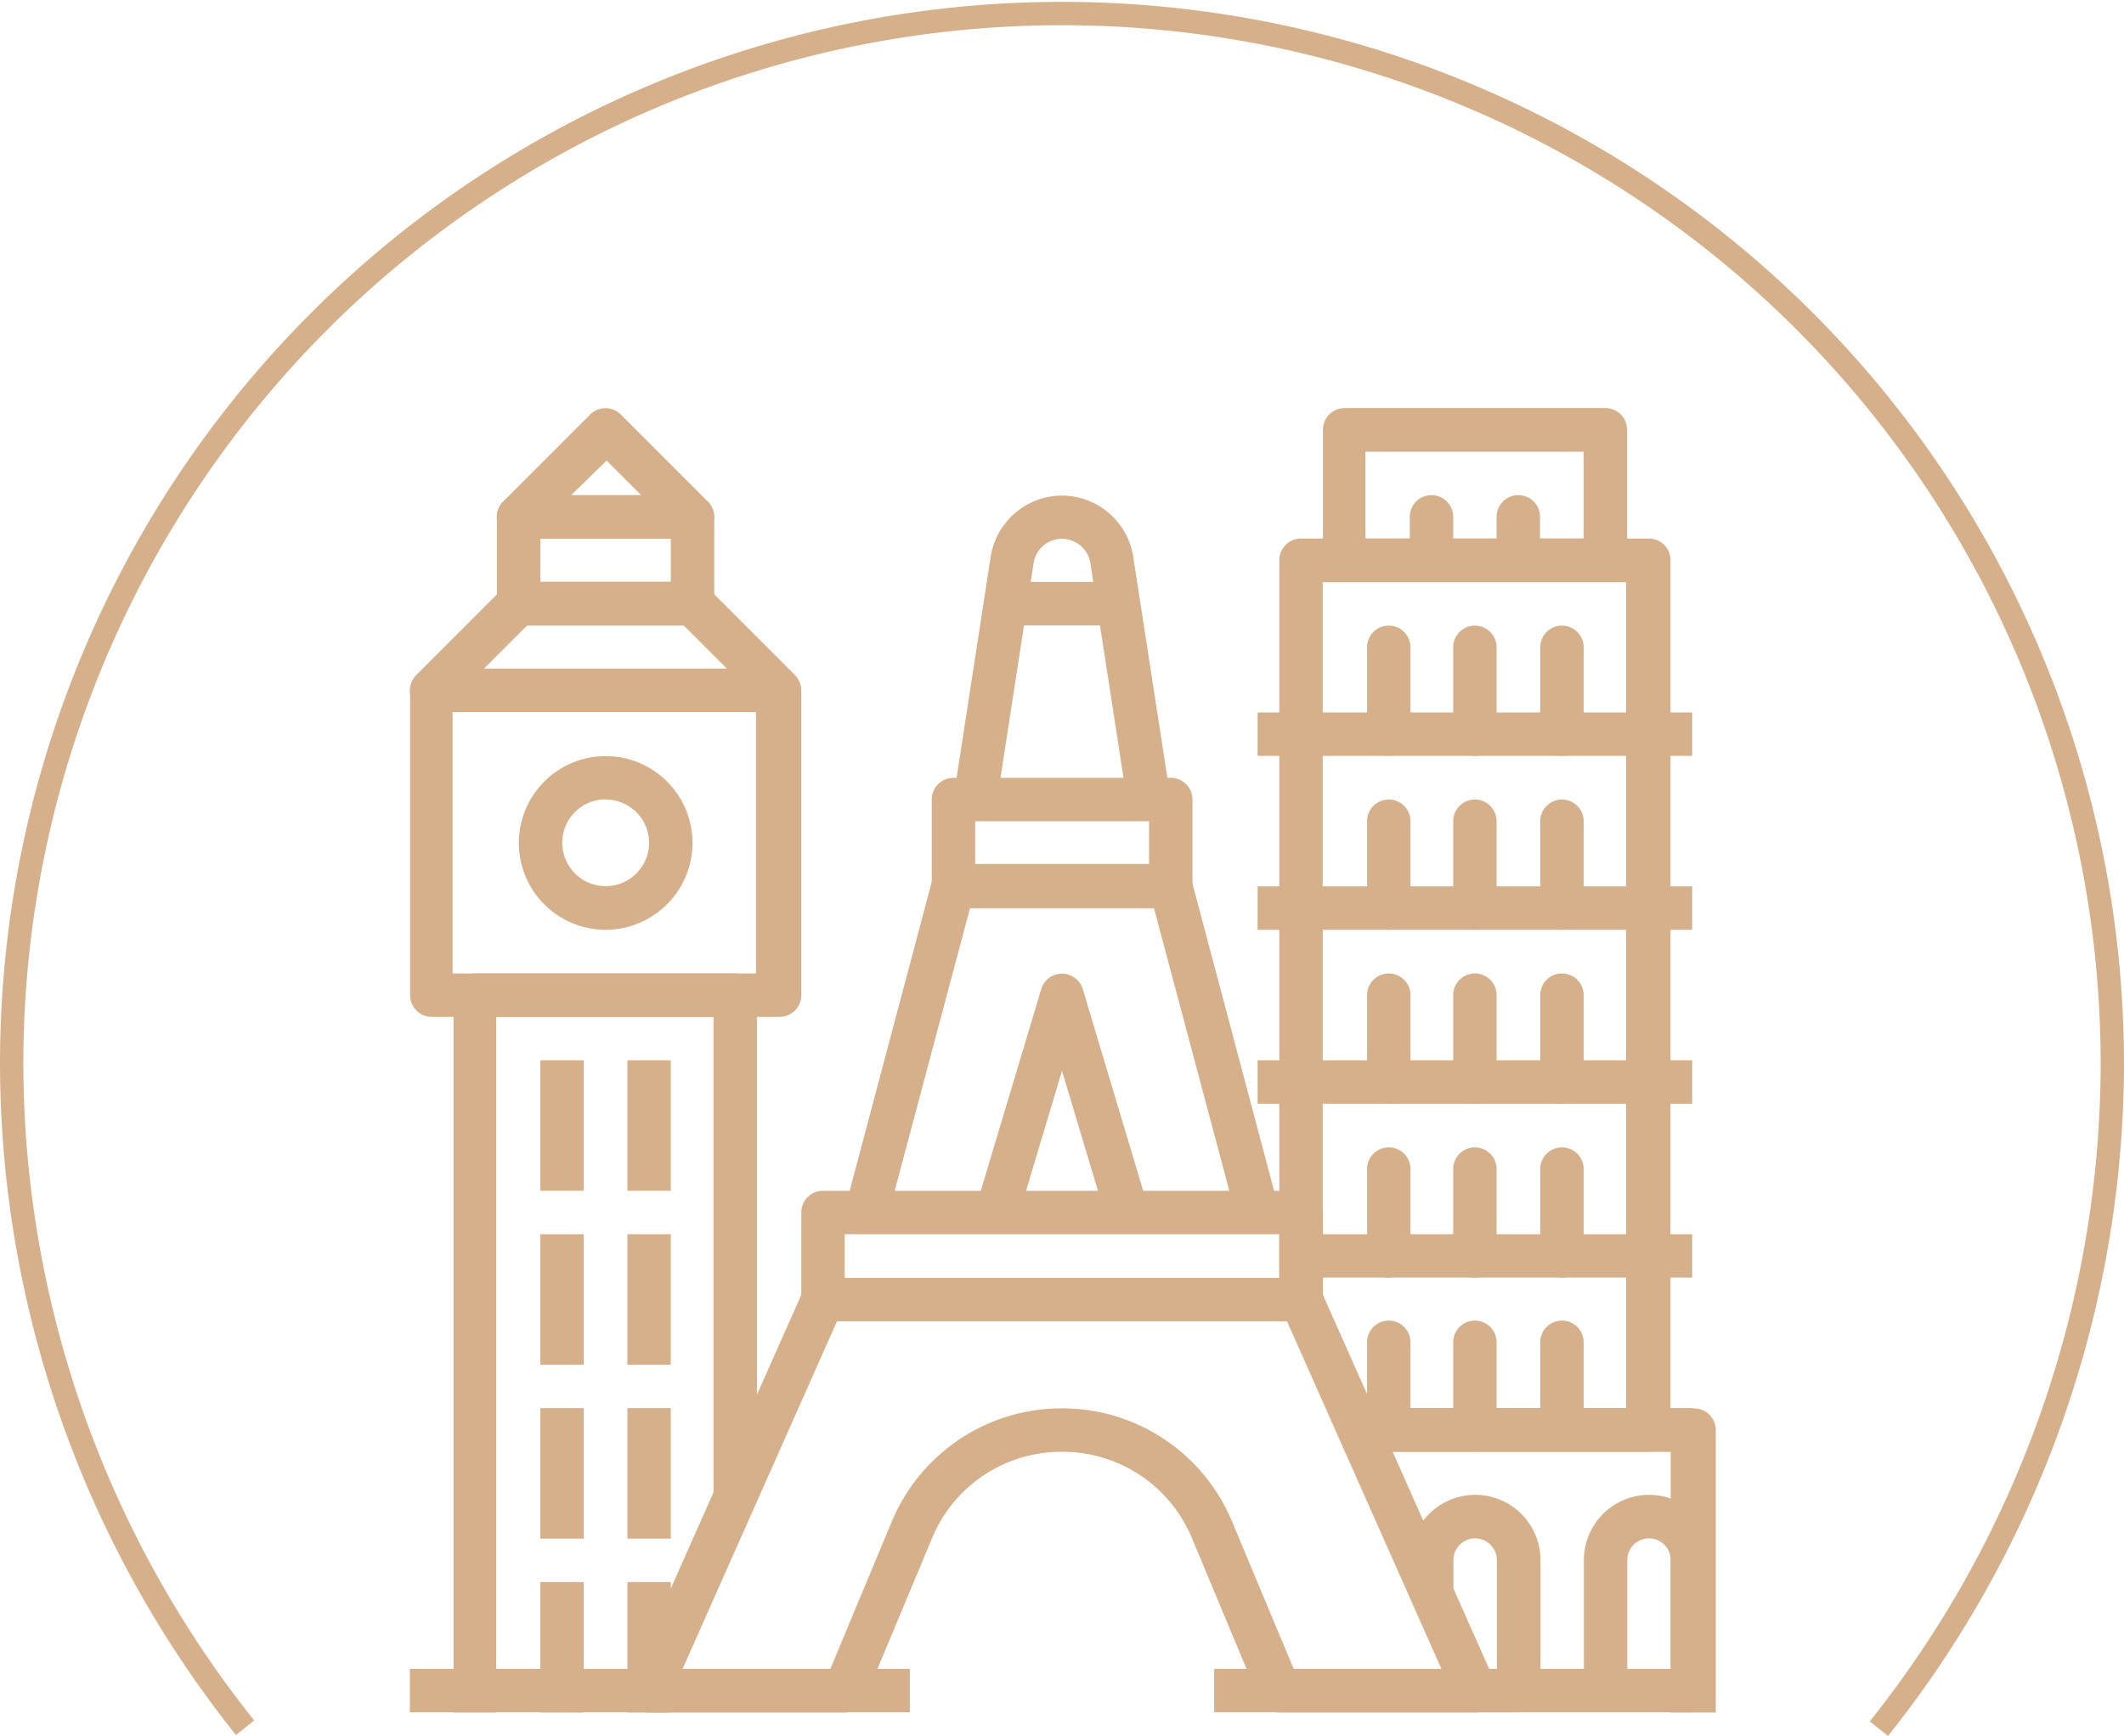 <svg id="圖層_1" data-name="圖層 1" xmlns="http://www.w3.org/2000/svg" viewBox="0 0 91 74.36"><defs><style>.cls-1{fill:none;stroke:#d5b08b;stroke-miterlimit:10;}.cls-2{fill:#d5b08b;}</style></defs><title>travel-icon-04</title><path class="cls-1" d="M7906,8613.55a45.81,45.81,0,0,0,10-28.47,45,45,0,1,0-90,0,45.7,45.7,0,0,0,10,28.43" transform="translate(-7825.5 -8539.5)"/><path class="cls-2" d="M7888.69,8612.86h-8.38a0.93,0.93,0,0,1-.86-0.57l-2.87-6.87a6,6,0,0,0-5.58-3.73h0a6,6,0,0,0-5.58,3.73l-2.87,6.87a0.93,0.93,0,0,1-.86.57h-8.38a0.93,0.93,0,0,1-.85-1.31l7.45-16.76a0.93,0.93,0,0,1,.85-0.55h20.49a0.93,0.93,0,0,1,.85.55l7.45,16.76A0.93,0.93,0,0,1,7888.69,8612.86Zm-7.76-1.86h6.33l-6.62-14.9h-19.28l-6.62,14.9h6.33l2.63-6.3a7.88,7.88,0,0,1,7.3-4.87h0a7.88,7.88,0,0,1,7.3,4.88Z" transform="translate(-7825.5 -8539.5)"/><path class="cls-2" d="M7882.17,8595.16h-1.86v-2.79h-18.62v2.79h-1.86v-3.72a0.93,0.93,0,0,1,.93-0.93h20.49a0.93,0.93,0,0,1,.93.93v3.72Z" transform="translate(-7825.5 -8539.5)"/><path class="cls-2" d="M7878.48,8591.68l-3.54-13.28h-7.88l-3.54,13.28-1.8-.48,3.72-14a0.93,0.93,0,0,1,.9-0.69h9.31a0.93,0.93,0,0,1,.9.69l3.72,14Z" transform="translate(-7825.5 -8539.5)"/><path class="cls-2" d="M7872.9,8591.71l-1.9-6.34-1.9,6.34-1.78-.53,2.79-9.31a0.93,0.93,0,0,1,1.78,0l2.79,9.31Z" transform="translate(-7825.5 -8539.5)"/><path class="cls-2" d="M7875.66,8578.4h-9.31a0.93,0.93,0,0,1-.93-0.93v-3.72a0.93,0.93,0,0,1,.93-0.93h9.31a0.93,0.93,0,0,1,.93.93v3.72A0.93,0.93,0,0,1,7875.66,8578.4Zm-8.38-1.86h7.45v-1.86h-7.45v1.86Z" transform="translate(-7825.5 -8539.5)"/><path class="cls-2" d="M7873.8,8573.89l-1.58-10.24a1.24,1.24,0,0,0-1.22-1.07h0a1.23,1.23,0,0,0-1.22,1.06l-1.58,10.26-1.84-.28,1.58-10.24a3.1,3.1,0,0,1,3.06-2.65h0a3.1,3.1,0,0,1,3.06,2.67l1.58,10.23Z" transform="translate(-7825.5 -8539.5)"/><rect class="cls-2" x="42.71" y="24.93" width="4.66" height="1.86"/><rect class="cls-2" x="17.56" y="71.49" width="21.42" height="1.86"/><rect class="cls-2" x="52.02" y="71.49" width="13.04" height="1.86"/><path class="cls-2" d="M7858.89,8583.06H7844a0.93,0.93,0,0,1-.93-0.93v-13a0.93,0.93,0,0,1,.93-0.93h14.9a0.93,0.93,0,0,1,.93.93v13A0.93,0.93,0,0,1,7858.89,8583.06Zm-14-1.86h13V8570h-13v11.17Z" transform="translate(-7825.5 -8539.5)"/><path class="cls-2" d="M7858.89,8570H7844a0.93,0.93,0,0,1-.66-1.59l3.72-3.72a0.93,0.93,0,0,1,.66-0.27h7.45a0.93,0.93,0,0,1,.66.27l3.72,3.72A0.93,0.93,0,0,1,7858.89,8570Zm-12.65-1.86h10.4l-1.86-1.86h-6.68Z" transform="translate(-7825.5 -8539.5)"/><path class="cls-2" d="M7851.45,8579.33a3.72,3.72,0,1,1,3.72-3.72A3.73,3.73,0,0,1,7851.45,8579.33Zm0-5.59a1.86,1.86,0,1,0,1.86,1.86A1.86,1.86,0,0,0,7851.45,8573.75Z" transform="translate(-7825.5 -8539.5)"/><path class="cls-2" d="M7846.79,8612.86h-1.86v-30.73a0.93,0.93,0,0,1,.93-0.93H7857a0.93,0.93,0,0,1,.93.93v21.42h-1.86v-20.49h-9.31v29.8Z" transform="translate(-7825.5 -8539.5)"/><path class="cls-2" d="M7855.17,8566.3h-7.45a0.93,0.93,0,0,1-.93-0.93v-3.72a0.93,0.93,0,0,1,.93-0.93h7.45a0.93,0.93,0,0,1,.93.93v3.72A0.93,0.93,0,0,1,7855.17,8566.3Zm-6.52-1.86h5.59v-1.86h-5.59v1.86Z" transform="translate(-7825.5 -8539.5)"/><path class="cls-2" d="M7855.17,8562.57h-7.45a0.93,0.93,0,0,1-.66-1.59l3.72-3.72a0.93,0.93,0,0,1,1.32,0l3.72,3.72A0.93,0.93,0,0,1,7855.17,8562.57Zm-5.2-1.86h3l-1.48-1.48Z" transform="translate(-7825.5 -8539.5)"/><rect class="cls-2" x="23.15" y="45.42" width="1.86" height="5.59"/><rect class="cls-2" x="26.88" y="45.42" width="1.86" height="5.59"/><rect class="cls-2" x="23.15" y="67.77" width="1.86" height="5.59"/><rect class="cls-2" x="26.88" y="67.77" width="1.86" height="5.59"/><rect class="cls-2" x="23.15" y="60.32" width="1.86" height="5.59"/><rect class="cls-2" x="26.88" y="60.32" width="1.86" height="5.59"/><rect class="cls-2" x="23.15" y="52.87" width="1.86" height="5.59"/><rect class="cls-2" x="26.88" y="52.87" width="1.86" height="5.59"/><path class="cls-2" d="M7896.14,8601.68H7884v-1.86h11.17v-35.38h-13v30.73h-1.86V8563.5a0.93,0.93,0,0,1,.93-0.93h14.9a0.93,0.93,0,0,1,.93.93v37.25A0.93,0.93,0,0,1,7896.14,8601.68Z" transform="translate(-7825.5 -8539.5)"/><rect class="cls-2" x="53.88" y="30.52" width="18.62" height="1.86"/><path class="cls-2" d="M7888.69,8571.88a0.93,0.93,0,0,1-.93-0.93v-3.72a0.93,0.93,0,1,1,1.86,0V8571A0.93,0.93,0,0,1,7888.69,8571.88Z" transform="translate(-7825.5 -8539.5)"/><path class="cls-2" d="M7885,8571.88a0.93,0.93,0,0,1-.93-0.93v-3.72a0.93,0.93,0,1,1,1.86,0V8571A0.93,0.93,0,0,1,7885,8571.88Z" transform="translate(-7825.5 -8539.5)"/><path class="cls-2" d="M7892.42,8571.88a0.93,0.93,0,0,1-.93-0.93v-3.72a0.93,0.93,0,1,1,1.86,0V8571A0.93,0.93,0,0,1,7892.42,8571.88Z" transform="translate(-7825.5 -8539.5)"/><path class="cls-2" d="M7894.28,8564.43h-11.17a0.93,0.93,0,0,1-.93-0.93v-5.59a0.93,0.93,0,0,1,.93-0.93h11.17a0.93,0.93,0,0,1,.93.93v5.59A0.93,0.93,0,0,1,7894.28,8564.43Zm-10.24-1.86h9.31v-3.72H7884v3.72Z" transform="translate(-7825.5 -8539.5)"/><path class="cls-2" d="M7886.83,8564.43a0.93,0.93,0,0,1-.93-0.93v-1.86a0.93,0.93,0,1,1,1.86,0v1.86A0.93,0.93,0,0,1,7886.83,8564.43Z" transform="translate(-7825.5 -8539.5)"/><path class="cls-2" d="M7890.55,8563.5a0.93,0.93,0,0,1-.93-0.93v-0.93a0.93,0.93,0,1,1,1.86,0v0.93A0.93,0.93,0,0,1,7890.55,8563.5Z" transform="translate(-7825.5 -8539.5)"/><path class="cls-2" d="M7898.94,8612.86h-1.86v-11.17h-13v-1.86h14a0.93,0.93,0,0,1,.93.93v12.11Z" transform="translate(-7825.5 -8539.5)"/><path class="cls-2" d="M7891.49,8611.92h-1.86v-5.59a0.93,0.93,0,1,0-1.86,0v1.42h-1.86v-1.42a2.79,2.79,0,0,1,5.59,0v5.59Z" transform="translate(-7825.5 -8539.5)"/><rect class="cls-2" x="63.19" y="71.49" width="9.31" height="1.86"/><path class="cls-2" d="M7898.94,8611.92h-1.86v-5.59a0.93,0.93,0,0,0-1.86,0v5.59h-1.86v-5.59a2.79,2.79,0,0,1,5.59,0v5.59Z" transform="translate(-7825.5 -8539.5)"/><rect class="cls-2" x="53.88" y="37.97" width="18.62" height="1.86"/><path class="cls-2" d="M7888.69,8579.33a0.93,0.93,0,0,1-.93-0.93v-3.72a0.93,0.93,0,1,1,1.86,0v3.72A0.93,0.93,0,0,1,7888.69,8579.33Z" transform="translate(-7825.5 -8539.5)"/><path class="cls-2" d="M7885,8579.33a0.93,0.93,0,0,1-.93-0.93v-3.72a0.93,0.93,0,1,1,1.86,0v3.72A0.93,0.93,0,0,1,7885,8579.33Z" transform="translate(-7825.5 -8539.5)"/><path class="cls-2" d="M7892.42,8579.33a0.93,0.93,0,0,1-.93-0.93v-3.72a0.93,0.93,0,1,1,1.86,0v3.72A0.93,0.93,0,0,1,7892.42,8579.33Z" transform="translate(-7825.5 -8539.5)"/><rect class="cls-2" x="53.88" y="45.42" width="18.62" height="1.86"/><path class="cls-2" d="M7888.69,8586.78a0.93,0.93,0,0,1-.93-0.93v-3.72a0.93,0.93,0,1,1,1.86,0v3.72A0.93,0.93,0,0,1,7888.69,8586.78Z" transform="translate(-7825.5 -8539.5)"/><path class="cls-2" d="M7885,8586.78a0.93,0.93,0,0,1-.93-0.93v-3.72a0.93,0.93,0,1,1,1.86,0v3.72A0.93,0.93,0,0,1,7885,8586.78Z" transform="translate(-7825.5 -8539.5)"/><path class="cls-2" d="M7892.42,8586.78a0.93,0.93,0,0,1-.93-0.93v-3.72a0.93,0.93,0,1,1,1.86,0v3.72A0.93,0.93,0,0,1,7892.42,8586.78Z" transform="translate(-7825.5 -8539.5)"/><rect class="cls-2" x="55.74" y="52.87" width="16.76" height="1.86"/><path class="cls-2" d="M7888.69,8594.23a0.93,0.93,0,0,1-.93-0.93v-3.72a0.93,0.93,0,1,1,1.86,0v3.72A0.93,0.93,0,0,1,7888.69,8594.23Z" transform="translate(-7825.5 -8539.5)"/><path class="cls-2" d="M7885,8594.23a0.93,0.93,0,0,1-.93-0.93v-3.72a0.93,0.93,0,0,1,1.86,0v3.72A0.93,0.93,0,0,1,7885,8594.23Z" transform="translate(-7825.5 -8539.5)"/><path class="cls-2" d="M7892.42,8594.23a0.93,0.93,0,0,1-.93-0.93v-3.72a0.93,0.93,0,0,1,1.86,0v3.72A0.93,0.93,0,0,1,7892.42,8594.23Z" transform="translate(-7825.5 -8539.5)"/><rect class="cls-2" x="57.61" y="60.32" width="14.9" height="1.86"/><path class="cls-2" d="M7888.69,8601.68a0.93,0.93,0,0,1-.93-0.93V8597a0.93,0.93,0,1,1,1.86,0v3.72A0.93,0.93,0,0,1,7888.69,8601.68Z" transform="translate(-7825.5 -8539.5)"/><path class="cls-2" d="M7885,8601.68a0.93,0.93,0,0,1-.93-0.93V8597a0.93,0.93,0,0,1,1.86,0v3.72A0.93,0.93,0,0,1,7885,8601.68Z" transform="translate(-7825.5 -8539.5)"/><path class="cls-2" d="M7892.42,8601.68a0.93,0.93,0,0,1-.93-0.93V8597a0.93,0.93,0,0,1,1.86,0v3.72A0.93,0.93,0,0,1,7892.42,8601.68Z" transform="translate(-7825.5 -8539.5)"/></svg>